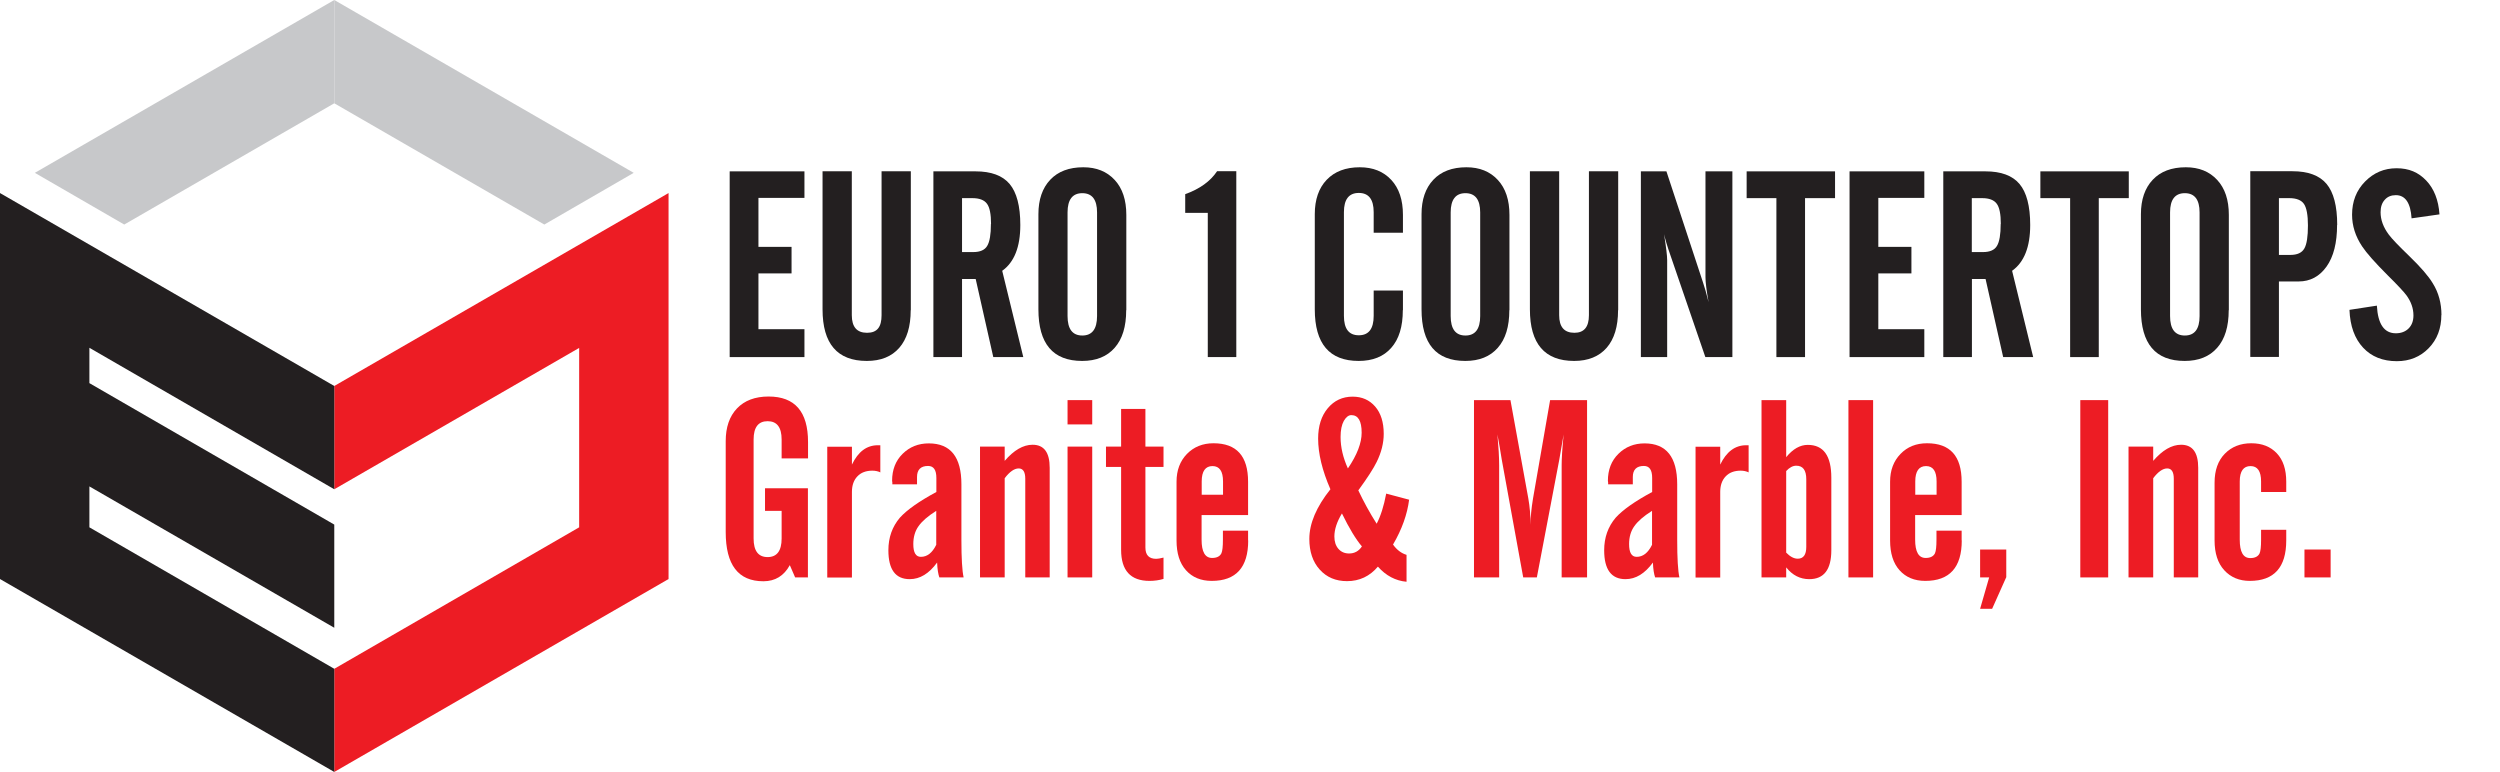 <?xml version="1.0" encoding="UTF-8"?> <svg xmlns="http://www.w3.org/2000/svg" id="Layer_1" data-name="Layer 1" viewBox="0 0 201.63 62.26"><defs><style> .cls-1 { fill: #231f20; } .cls-2 { fill: #ed1c24; } .cls-3 { fill: #c7c8ca; } </style></defs><polygon class="cls-3" points="26.96 0 2.81 13.94 10.02 18.11 26.96 8.33 26.96 0"></polygon><polygon class="cls-2" points="26.96 31.13 26.96 39.46 46.71 28.06 46.71 42.53 26.96 53.94 26.96 62.26 53.92 46.7 53.92 15.57 26.96 31.13"></polygon><polygon class="cls-1" points="0 46.7 26.96 62.26 26.96 53.94 7.21 42.53 7.21 39.23 26.96 50.63 26.96 42.31 7.21 30.9 7.21 28.05 26.96 39.46 26.96 31.13 0 15.57 0 46.7"></polygon><polygon class="cls-3" points="26.96 0 26.96 8.33 43.9 18.11 51.11 13.94 26.96 0"></polygon><g><path class="cls-1" d="M64.88,28.8h-6.03v-14.98h6.03v2.14h-3.71v3.95h2.67v2.14h-2.67v4.5h3.71v2.25Z"></path><path class="cls-1" d="M73.45,25.02c0,1.32-.31,2.33-.92,3.03-.62.71-1.49,1.06-2.62,1.06-2.38,0-3.57-1.39-3.57-4.16v-11.14h2.36v11.61c0,.95.41,1.42,1.23,1.42s1.17-.47,1.17-1.42v-11.61h2.36v11.21Z"></path><path class="cls-1" d="M82.51,28.8h-2.4l-1.42-6.3h-1.1v6.3h-2.31v-14.98h3.4c1.26,0,2.18.34,2.75,1.02.57.68.86,1.78.86,3.31,0,1.77-.49,3-1.46,3.69l1.7,6.96ZM79.93,18.06c0-.79-.11-1.34-.33-1.63-.22-.3-.61-.45-1.18-.45h-.83v4.35h.91c.55,0,.93-.17,1.12-.5.2-.33.3-.92.3-1.77Z"></path><path class="cls-1" d="M90.83,25.02c0,1.32-.31,2.33-.93,3.03-.62.71-1.5,1.06-2.62,1.06-2.36,0-3.53-1.39-3.53-4.16v-7.68c0-1.17.32-2.1.95-2.77.63-.67,1.52-1.01,2.67-1.01,1.06,0,1.9.34,2.53,1.02.63.68.94,1.62.94,2.82v7.68ZM88.48,25.49v-8.36c0-1.03-.4-1.55-1.19-1.55s-1.19.52-1.19,1.55v8.36c0,1.05.4,1.57,1.19,1.57s1.19-.52,1.19-1.57Z"></path><path class="cls-1" d="M99.7,28.8h-2.29v-11.63h-1.82v-1.51c1.17-.42,2.03-1.04,2.57-1.85h1.55v14.98Z"></path><path class="cls-1" d="M113.14,25.02c0,1.32-.31,2.33-.93,3.03-.62.71-1.5,1.06-2.63,1.06-2.36,0-3.54-1.39-3.54-4.16v-7.68c0-1.17.32-2.1.96-2.77.64-.67,1.53-1.01,2.67-1.01,1.06,0,1.91.34,2.54,1.02.63.68.94,1.62.94,2.82v1.44h-2.36v-1.66c0-1.03-.4-1.55-1.2-1.55s-1.2.52-1.2,1.55v8.36c0,1.05.4,1.57,1.2,1.57s1.2-.52,1.2-1.57v-2.04h2.36v1.57Z"></path><path class="cls-1" d="M121.73,25.02c0,1.32-.31,2.33-.93,3.03-.62.71-1.5,1.06-2.62,1.06-2.36,0-3.53-1.39-3.53-4.16v-7.68c0-1.17.32-2.1.95-2.77.63-.67,1.52-1.01,2.67-1.01,1.06,0,1.9.34,2.53,1.02.63.68.94,1.62.94,2.82v7.68ZM119.38,25.49v-8.36c0-1.03-.4-1.55-1.19-1.55s-1.19.52-1.19,1.55v8.36c0,1.05.4,1.57,1.19,1.57s1.19-.52,1.19-1.57Z"></path><path class="cls-1" d="M130.5,25.02c0,1.32-.31,2.33-.92,3.03s-1.49,1.06-2.62,1.06c-2.38,0-3.57-1.39-3.57-4.16v-11.14h2.36v11.61c0,.95.41,1.42,1.23,1.42.78,0,1.17-.47,1.17-1.42v-11.61h2.36v11.21Z"></path><path class="cls-1" d="M139.71,28.8h-2.17l-2.84-8.28c-.23-.65-.39-1.2-.49-1.63.17,1.06.25,1.75.25,2.08v7.83h-2.12v-14.98h2.06l2.95,8.96c.14.41.29.94.45,1.59-.17-.95-.25-1.62-.25-2.02v-8.53h2.17v14.98Z"></path><path class="cls-1" d="M148,15.98h-2.42v12.82h-2.31v-12.82h-2.4v-2.16h7.13v2.16Z"></path><path class="cls-1" d="M155.2,28.8h-6.03v-14.98h6.03v2.14h-3.71v3.95h2.67v2.14h-2.67v4.5h3.71v2.25Z"></path><path class="cls-1" d="M163.96,28.8h-2.4l-1.42-6.3h-1.1v6.3h-2.31v-14.98h3.4c1.26,0,2.18.34,2.75,1.02.57.68.86,1.78.86,3.31,0,1.77-.49,3-1.46,3.69l1.7,6.96ZM161.37,18.06c0-.79-.11-1.34-.33-1.63-.22-.3-.61-.45-1.18-.45h-.83v4.35h.91c.55,0,.93-.17,1.12-.5.2-.33.3-.92.3-1.77Z"></path><path class="cls-1" d="M171.69,15.98h-2.42v12.82h-2.31v-12.82h-2.4v-2.16h7.13v2.16Z"></path><path class="cls-1" d="M179.75,25.02c0,1.32-.31,2.33-.93,3.03-.62.71-1.5,1.06-2.62,1.06-2.36,0-3.53-1.39-3.53-4.16v-7.68c0-1.17.32-2.1.95-2.77.63-.67,1.52-1.01,2.67-1.01,1.06,0,1.9.34,2.53,1.02.63.68.94,1.62.94,2.82v7.68ZM177.4,25.49v-8.36c0-1.03-.4-1.55-1.19-1.55s-1.19.52-1.19,1.55v8.36c0,1.05.4,1.57,1.19,1.57s1.19-.52,1.19-1.57Z"></path><path class="cls-1" d="M188.49,18.14c0,1.44-.28,2.56-.85,3.36-.57.8-1.32,1.2-2.25,1.2h-1.59v6.09h-2.31v-14.98h3.4c1.26,0,2.18.34,2.75,1.02.57.68.86,1.78.86,3.31ZM186.14,18.19c0-.85-.11-1.43-.32-1.74-.21-.31-.61-.47-1.19-.47h-.83v4.58h.91c.57,0,.94-.17,1.14-.52s.29-.97.29-1.86Z"></path><path class="cls-1" d="M196.9,25.4c0,1.09-.34,1.98-1.02,2.68s-1.54,1.05-2.57,1.05c-1.13,0-2.04-.36-2.72-1.09-.68-.73-1.05-1.74-1.1-3.05l2.21-.34c.08,1.49.59,2.23,1.53,2.23.42,0,.77-.13,1.03-.39.26-.26.39-.61.39-1.05,0-.57-.19-1.11-.57-1.63-.21-.28-.71-.82-1.51-1.61-1.02-1.02-1.71-1.8-2.06-2.33-.54-.81-.81-1.66-.81-2.55,0-1.08.35-1.97,1.05-2.68s1.54-1.07,2.54-1.07,1.76.33,2.39.99c.63.66.99,1.57,1.07,2.73l-2.25.32c-.08-1.25-.51-1.87-1.27-1.87-.37,0-.67.12-.89.37-.23.25-.34.58-.34,1.01,0,.61.22,1.21.66,1.8.25.34.81.92,1.66,1.74.92.89,1.55,1.62,1.89,2.19.47.75.7,1.61.7,2.57Z"></path></g><g><path class="cls-2" d="M65.18,46.57h-1.05l-.43-.99c-.47.86-1.18,1.3-2.13,1.3-2.03,0-3.04-1.32-3.04-3.97v-7.33c0-1.12.3-2,.91-2.64.61-.64,1.46-.96,2.55-.96,2.12,0,3.18,1.22,3.18,3.67v1.32h-2.13v-1.52c0-.99-.38-1.48-1.13-1.48s-1.13.49-1.13,1.48v7.98c0,1,.38,1.5,1.13,1.5s1.13-.5,1.13-1.5v-2.23h-1.34v-1.82h3.46v7.21Z"></path><path class="cls-2" d="M71.01,38.1c-.19-.09-.41-.14-.65-.14-.51,0-.92.15-1.21.46-.29.3-.44.72-.44,1.25v6.91h-1.99v-10.55h1.99v1.44c.5-1.04,1.19-1.56,2.09-1.56h.2v2.21Z"></path><path class="cls-2" d="M77.72,46.57h-1.96c-.09-.26-.16-.66-.18-1.2-.65.89-1.38,1.34-2.21,1.34-1.15,0-1.72-.78-1.72-2.33,0-1.03.31-1.9.93-2.63.57-.63,1.55-1.32,2.94-2.07v-1.13c0-.65-.22-.97-.67-.97-.59,0-.89.3-.89.89v.59h-1.99v-.14c-.01-.07-.02-.11-.02-.14,0-.89.28-1.62.85-2.18s1.27-.84,2.11-.84c1.76,0,2.63,1.1,2.63,3.3v4.5c0,1.47.06,2.48.18,3.02ZM75.51,43.93v-2.73c-.68.43-1.15.84-1.43,1.24-.28.39-.42.87-.42,1.44,0,.69.2,1.03.61,1.03.51,0,.92-.32,1.24-.97Z"></path><path class="cls-2" d="M84.65,46.57h-1.96v-7.96c0-.55-.18-.83-.53-.83s-.73.26-1.13.79v8h-1.99v-10.55h1.99v1.15c.74-.86,1.49-1.3,2.25-1.3.92,0,1.38.62,1.38,1.86v8.83Z"></path><path class="cls-2" d="M88.09,34.23h-1.99v-1.96h1.99v1.96ZM88.09,46.57h-1.99v-10.55h1.99v10.55Z"></path><path class="cls-2" d="M93.84,46.69c-.36.11-.74.16-1.13.16-1.53,0-2.29-.84-2.29-2.51v-6.68h-1.22v-1.64h1.22v-3.04h1.96v3.04h1.46v1.64h-1.46v6.5c0,.61.29.91.87.91.12,0,.32-.03.59-.1v1.72Z"></path><path class="cls-2" d="M100.67,43.59c0,2.17-.98,3.26-2.94,3.26-.88,0-1.57-.29-2.08-.86s-.76-1.37-.76-2.4v-4.74c0-.92.28-1.66.84-2.24.56-.57,1.27-.86,2.14-.86,1.86,0,2.79,1.03,2.79,3.1v2.69h-3.75v1.98c0,.99.28,1.48.85,1.48.38,0,.63-.13.75-.38.08-.18.12-.54.12-1.09v-.73h2.03v.79ZM98.64,39.9v-1.07c0-.82-.28-1.24-.85-1.24s-.87.41-.87,1.24v1.07h1.72Z"></path><path class="cls-2" d="M113.65,40.29c-.15,1.19-.58,2.4-1.3,3.63.3.42.66.7,1.09.83v2.17c-.89-.08-1.66-.49-2.31-1.22-.66.78-1.49,1.17-2.49,1.17-.91,0-1.64-.31-2.2-.93s-.84-1.45-.84-2.47c0-1.26.57-2.59,1.7-4.01-.66-1.51-.99-2.88-.99-4.09,0-1.01.26-1.83.78-2.45s1.19-.93,2-.93c.76,0,1.36.27,1.82.8s.69,1.27.69,2.2c0,.74-.19,1.5-.57,2.27-.26.53-.75,1.29-1.48,2.29.42.89.91,1.79,1.48,2.69.32-.61.58-1.42.77-2.43l1.84.49ZM109.85,44.08c-.49-.57-1.03-1.46-1.62-2.67-.4.66-.61,1.28-.61,1.86,0,.42.11.75.33,1,.22.25.51.37.86.37.43,0,.78-.19,1.03-.57ZM109.82,34.9c0-.95-.28-1.42-.83-1.42-.23,0-.43.16-.61.47-.17.31-.26.74-.26,1.3,0,.82.2,1.67.59,2.53.74-1.09,1.11-2.05,1.11-2.88Z"></path><path class="cls-2" d="M128.02,46.57h-2.07v-9.04c0-.54.05-1.37.16-2.49l-.35,2.03-1.81,9.5h-1.1l-1.73-9.5c-.1-.62-.21-1.3-.35-2.03.09,1,.14,1.83.14,2.49v9.04h-2.03v-14.3h2.94l1.44,7.92c.12.67.18,1.39.18,2.15,0-.63.07-1.34.2-2.13l1.38-7.94h2.98v14.3Z"></path><path class="cls-2" d="M135.45,46.57h-1.96c-.09-.26-.16-.66-.18-1.2-.65.89-1.38,1.34-2.21,1.34-1.15,0-1.72-.78-1.72-2.33,0-1.03.31-1.9.93-2.63.57-.63,1.55-1.32,2.94-2.07v-1.13c0-.65-.22-.97-.67-.97-.59,0-.89.3-.89.89v.59h-1.99v-.14c-.01-.07-.02-.11-.02-.14,0-.89.28-1.62.85-2.18.57-.56,1.27-.84,2.11-.84,1.75,0,2.63,1.1,2.63,3.3v4.5c0,1.47.06,2.48.18,3.02ZM133.24,43.93v-2.73c-.68.43-1.15.84-1.43,1.24-.28.39-.42.87-.42,1.44,0,.69.2,1.03.61,1.03.51,0,.92-.32,1.24-.97Z"></path><path class="cls-2" d="M141.04,38.1c-.19-.09-.41-.14-.65-.14-.51,0-.92.15-1.21.46-.29.3-.44.72-.44,1.25v6.91h-1.99v-10.55h1.99v1.44c.5-1.04,1.2-1.56,2.09-1.56h.2v2.21Z"></path><path class="cls-2" d="M147.7,44.38c0,1.55-.59,2.33-1.78,2.33-.74,0-1.36-.32-1.86-.95v.81h-1.99v-14.3h1.99v4.6c.54-.66,1.12-.99,1.74-.99,1.27,0,1.9.88,1.9,2.65v5.85ZM145.68,44.1v-5.45c0-.73-.27-1.09-.81-1.09-.27,0-.54.14-.81.43v6.58c.31.32.62.49.93.49.46,0,.69-.32.69-.95Z"></path><path class="cls-2" d="M151.07,46.57h-1.99v-14.3h1.99v14.3Z"></path><path class="cls-2" d="M158.22,43.59c0,2.17-.98,3.26-2.94,3.26-.88,0-1.57-.29-2.08-.86-.51-.57-.76-1.37-.76-2.4v-4.74c0-.92.28-1.66.84-2.24s1.27-.86,2.14-.86c1.86,0,2.79,1.03,2.79,3.1v2.69h-3.75v1.98c0,.99.28,1.48.85,1.48.38,0,.63-.13.75-.38.08-.18.12-.54.12-1.09v-.73h2.03v.79ZM156.19,39.9v-1.07c0-.82-.28-1.24-.85-1.24s-.87.41-.87,1.24v1.07h1.72Z"></path><path class="cls-2" d="M161.8,46.57l-1.13,2.53h-.97l.73-2.53h-.73v-2.25h2.11v2.25Z"></path><path class="cls-2" d="M170.03,46.57h-2.25v-14.3h2.25v14.3Z"></path><path class="cls-2" d="M177.28,46.57h-1.96v-7.96c0-.55-.18-.83-.53-.83s-.73.26-1.13.79v8h-1.99v-10.55h1.99v1.15c.74-.86,1.49-1.3,2.25-1.3.92,0,1.38.62,1.38,1.86v8.83Z"></path><path class="cls-2" d="M184.39,43.59c0,2.17-.98,3.26-2.94,3.26-.85,0-1.54-.29-2.06-.86s-.78-1.37-.78-2.4v-4.66c0-1,.28-1.78.83-2.34s1.26-.84,2.13-.84,1.55.27,2.06.81c.51.54.76,1.3.76,2.29v.83h-2.03v-.85c0-.82-.28-1.24-.85-1.24s-.87.41-.87,1.24v4.7c0,.99.28,1.48.85,1.48.38,0,.63-.13.75-.38.08-.18.12-.54.12-1.09v-.81h2.03v.87Z"></path><path class="cls-2" d="M187.97,46.57h-2.11v-2.25h2.11v2.25Z"></path></g></svg> 